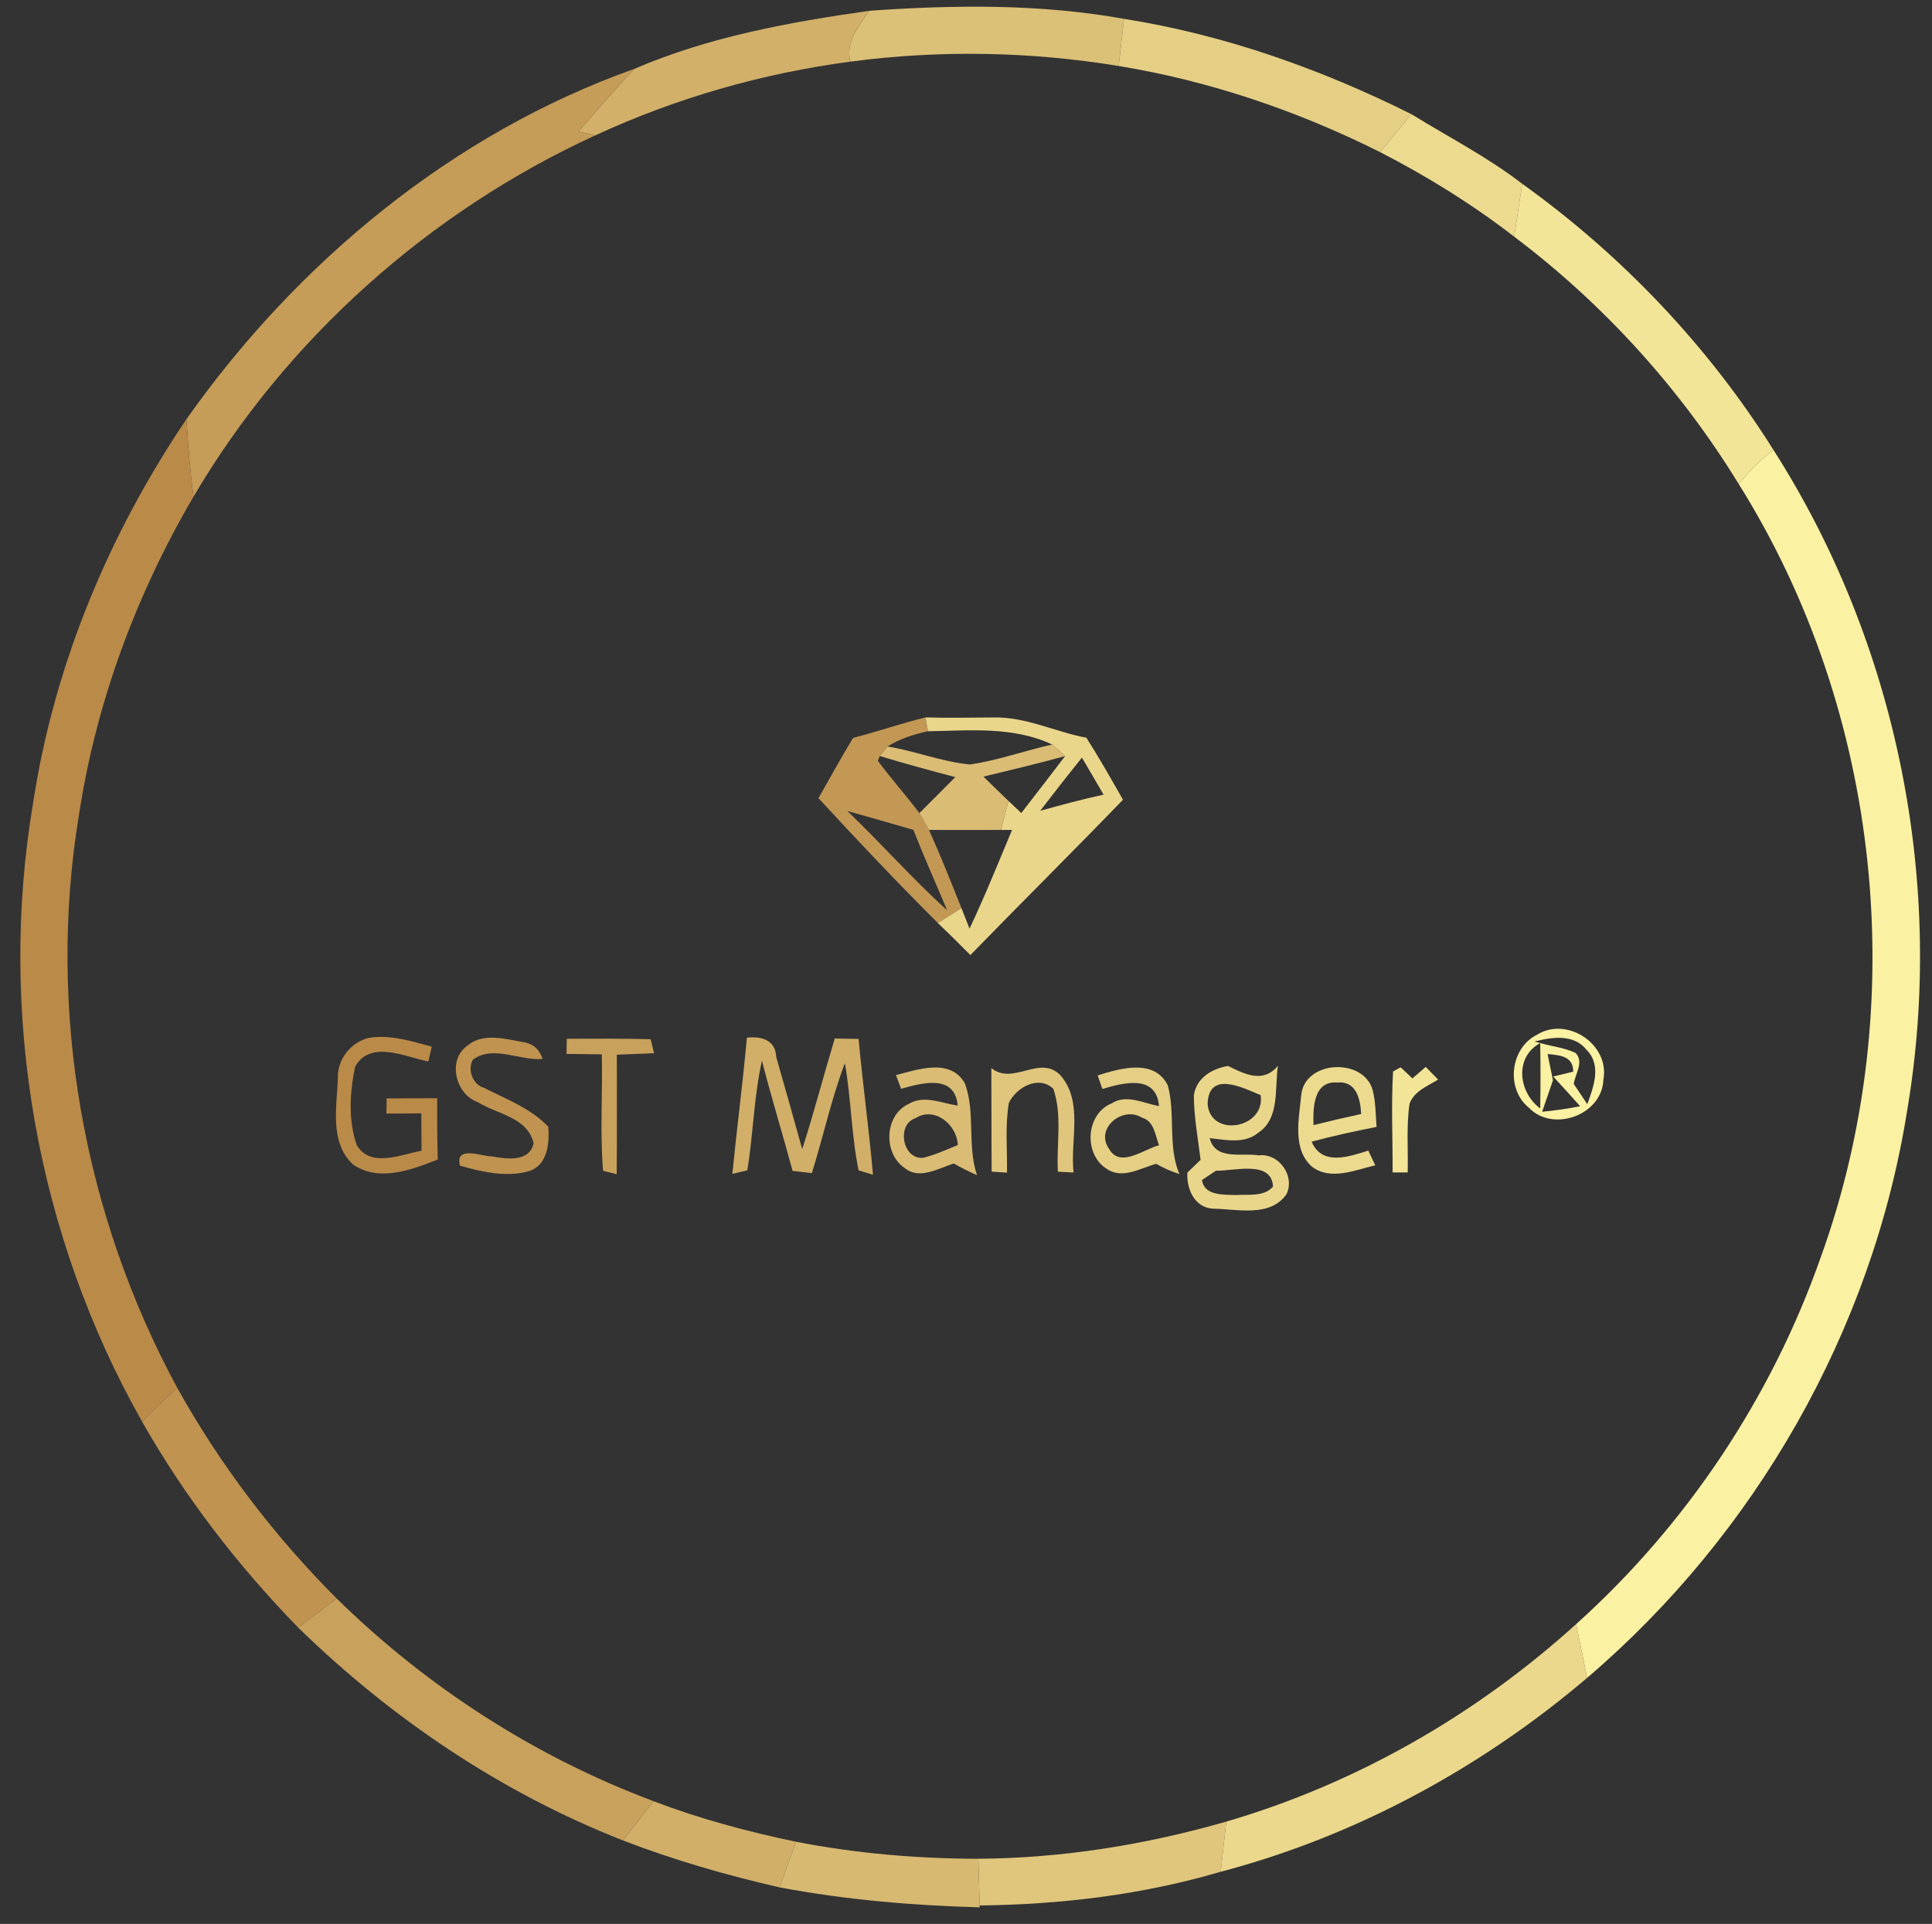<?xml version="1.0" encoding="UTF-8" ?>
<!DOCTYPE svg PUBLIC "-//W3C//DTD SVG 1.1//EN" "http://www.w3.org/Graphics/SVG/1.1/DTD/svg11.dtd">
<svg width="247pt" height="246pt" viewBox="0 0 247 246" version="1.1" xmlns="http://www.w3.org/2000/svg">
<rect x="0" y="0" width="247" height="246" fill="#333333" stroke="none"/>
<g id="#000000ff">
</g>
<g id="#dbc077ff">
<path fill="#dbc077" opacity="1.00" d=" M 111.14 1.38 C 121.99 0.61 132.95 0.48 143.70 2.41 C 143.47 4.42 143.24 6.43 143.02 8.44 C 131.70 6.58 120.10 6.37 108.73 7.88 C 108.03 5.33 109.83 3.33 111.14 1.38 Z" />
</g>
<g id="#d2b06aff">
<path fill="#d2b06a" opacity="1.00" d=" M 81.11 8.80 C 90.63 4.70 100.93 2.83 111.14 1.38 C 109.83 3.33 108.03 5.33 108.73 7.88 C 97.46 9.37 86.42 12.54 76.10 17.31 C 75.56 17.19 74.49 16.93 73.96 16.81 C 76.32 14.12 78.64 11.39 81.11 8.80 Z" />
</g>
<g id="#e5cf85ff">
<path fill="#e5cf85" opacity="1.00" d=" M 143.70 2.41 C 156.52 4.44 168.84 8.81 180.43 14.59 C 179.10 16.21 177.77 17.83 176.44 19.45 C 165.91 14.18 154.65 10.34 143.02 8.44 C 143.24 6.43 143.47 4.42 143.70 2.41 Z" />
<path fill="#e5cf85" opacity="1.00" d=" M 140.33 137.51 C 143.22 136.60 147.57 135.32 149.30 138.78 C 150.31 142.48 149.26 146.49 150.78 150.12 C 149.75 149.79 148.76 149.36 147.82 148.81 C 145.78 149.36 143.46 150.86 141.44 149.42 C 138.50 147.52 138.83 142.43 142.11 141.09 C 144.04 139.85 146.20 141.09 148.18 141.43 C 147.82 137.33 143.62 138.44 140.94 139.24 L 140.33 137.51 M 141.79 146.90 C 143.20 149.42 146.26 146.91 148.18 146.44 C 147.68 145.16 147.57 143.34 145.98 142.90 C 143.53 141.37 139.94 144.29 141.79 146.90 Z" />
</g>
<g id="#c59c58ff">
<path fill="#c59c58" opacity="1.00" d=" M 23.84 53.59 C 37.99 33.54 57.87 17.06 81.11 8.80 C 78.64 11.39 76.32 14.12 73.96 16.81 C 74.49 16.93 75.56 17.19 76.10 17.31 C 54.84 27.07 36.61 43.35 24.73 63.52 C 24.31 60.22 24.03 56.91 23.84 53.59 Z" />
</g>
<g id="#ecda8fff">
<path fill="#ecda8f" opacity="1.00" d=" M 180.43 14.59 C 185.18 17.52 190.18 20.08 194.61 23.50 C 194.26 25.75 193.92 28.01 193.58 30.26 C 188.23 26.12 182.45 22.54 176.44 19.45 C 177.77 17.83 179.10 16.21 180.43 14.59 Z" />
<path fill="#ecda8f" opacity="1.00" d=" M 166.36 139.99 C 166.82 135.57 174.29 135.20 175.48 139.35 C 175.89 140.89 175.86 142.50 175.99 144.09 C 173.20 144.64 170.43 145.24 167.69 145.98 C 169.02 149.12 172.46 147.90 174.93 147.12 C 175.15 147.59 175.60 148.53 175.83 149.00 C 173.25 149.60 170.13 150.99 167.75 149.19 C 165.16 146.94 166.09 142.98 166.36 139.99 M 167.93 143.86 C 169.95 143.36 171.98 142.88 174.02 142.44 C 173.93 140.59 173.41 138.19 171.02 138.42 C 167.92 138.13 167.85 141.67 167.93 143.86 Z" />
</g>
<g id="#f3e598ff">
<path fill="#f3e598" opacity="1.00" d=" M 194.61 23.50 C 207.36 32.64 218.38 44.23 226.73 57.53 C 225.07 58.79 223.60 60.26 222.29 61.89 C 214.81 49.69 205.02 38.88 193.58 30.26 C 193.92 28.01 194.26 25.75 194.61 23.50 Z" />
<path fill="#f3e598" opacity="1.00" d=" M 178.10 137.00 L 179.07 136.47 C 179.44 136.83 180.20 137.54 180.57 137.89 C 181.00 137.52 181.84 136.79 182.27 136.42 C 182.80 136.96 183.33 137.50 183.86 138.04 C 182.52 138.87 180.82 139.50 180.21 141.10 C 179.78 144.01 180.04 146.97 179.97 149.91 C 179.49 149.91 178.52 149.91 178.04 149.91 C 178.06 145.61 177.85 141.30 178.10 137.00 Z" />
</g>
<g id="#ba8a49ff">
<path fill="#ba8a49" opacity="1.00" d=" M 4.25 102.56 C 6.94 85.02 13.92 68.27 23.84 53.59 C 24.03 56.91 24.31 60.22 24.73 63.52 C 17.40 76.04 12.27 89.87 10.09 104.23 C 5.98 129.16 10.65 155.29 22.67 177.47 C 21.09 178.82 19.60 180.28 18.18 181.80 C 4.70 157.99 -0.33 129.54 4.25 102.56 Z" />
<path fill="#ba8a49" opacity="1.00" d=" M 43.20 137.81 C 43.13 135.45 44.82 133.33 47.07 132.72 C 49.83 132.24 52.56 133.12 55.20 133.83 C 55.09 134.31 54.87 135.26 54.76 135.73 C 51.79 135.13 47.31 132.92 45.40 136.41 C 44.72 139.65 44.50 143.25 45.61 146.42 C 47.37 149.38 51.23 147.62 53.89 147.14 C 53.88 145.55 53.87 143.95 53.86 142.36 C 52.38 142.37 50.90 142.38 49.41 142.39 L 49.43 140.45 C 51.58 140.43 53.74 140.43 55.90 140.43 C 55.88 143.04 55.89 145.65 55.97 148.26 C 52.64 149.58 48.45 151.17 45.17 148.92 C 42.09 146.14 43.07 141.49 43.20 137.81 Z" />
</g>
<g id="#faf1a2ff">
<path fill="#faf1a2" opacity="1.00" d=" M 222.29 61.89 C 223.60 60.26 225.07 58.79 226.73 57.53 C 242.58 82.33 248.74 113.08 243.81 142.09 C 239.35 170.09 224.45 196.15 202.91 214.54 C 202.44 212.25 201.97 209.96 201.50 207.67 C 215.61 194.99 226.47 178.70 232.76 160.81 C 244.44 128.51 240.53 91.00 222.29 61.89 Z" />
<path fill="#faf1a2" opacity="1.00" d=" M 196.48 132.32 C 200.33 129.89 205.83 133.53 204.99 138.05 C 204.83 142.58 198.53 144.86 195.44 141.62 C 192.49 139.21 193.07 134.03 196.48 132.32 M 196.17 133.18 L 196.91 133.37 C 198.41 133.80 200.01 133.96 201.43 134.63 C 202.54 135.80 201.38 137.31 201.20 138.60 C 201.63 139.25 202.50 140.54 202.93 141.19 C 203.72 139.01 204.79 136.21 202.87 134.28 C 201.24 132.17 198.42 132.59 196.17 133.18 M 196.91 141.73 C 196.96 138.94 196.96 136.15 196.91 133.37 C 193.57 135.18 194.13 139.68 196.91 141.73 M 197.85 134.77 C 198.02 135.61 198.37 137.29 198.54 138.13 C 198.08 139.47 197.62 140.81 197.16 142.15 C 198.79 142.00 200.41 141.77 202.02 141.45 C 200.88 140.17 199.73 138.90 198.57 137.65 C 199.21 137.49 200.49 137.18 201.13 137.03 C 201.14 135.02 199.40 134.93 197.85 134.77 Z" />
</g>
<g id="#c39855ff">
<path fill="#c39855" opacity="1.00" d=" M 109.07 94.35 C 112.17 93.55 115.21 92.50 118.32 91.73 L 118.64 93.50 C 116.83 93.89 115.04 94.45 113.47 95.45 C 113.22 95.75 112.72 96.36 112.47 96.67 L 112.23 97.28 C 113.92 99.57 115.84 101.69 117.54 103.97 C 117.85 104.51 118.46 105.58 118.77 106.12 C 120.25 109.41 121.58 112.77 122.92 116.12 C 121.91 116.75 120.90 117.39 119.90 118.02 C 114.69 112.82 109.63 107.47 104.64 102.06 C 106.10 99.48 107.53 96.88 109.07 94.35 M 108.33 103.70 C 112.67 107.84 116.63 112.37 121.09 116.39 C 119.65 112.96 118.13 109.57 116.77 106.11 C 113.96 105.30 111.15 104.48 108.33 103.70 Z" />
</g>
<g id="#ead68bff">
<path fill="#ead68b" opacity="1.00" d=" M 118.32 91.73 C 121.20 91.82 124.08 91.75 126.96 91.74 C 131.09 91.62 134.89 93.58 138.89 94.33 C 140.54 96.92 142.05 99.59 143.57 102.26 C 137.12 108.93 130.53 115.47 124.06 122.12 C 122.69 120.73 121.31 119.36 119.90 118.02 C 120.90 117.39 121.91 116.75 122.92 116.12 C 123.18 116.77 123.69 118.08 123.95 118.74 C 125.91 114.60 127.62 110.34 129.39 106.12 L 127.96 106.12 C 128.28 104.88 128.60 103.64 128.93 102.41 C 129.34 102.80 130.16 103.57 130.57 103.96 C 132.45 101.54 134.31 99.11 136.17 96.68 C 135.63 96.17 135.08 95.68 134.52 95.20 C 129.55 92.85 123.96 93.42 118.64 93.50 L 118.32 91.73 M 138.32 96.87 C 136.52 99.11 134.74 101.38 132.99 103.67 C 135.68 102.93 138.37 102.19 141.09 101.61 C 140.17 100.03 139.25 98.44 138.32 96.87 Z" />
<path fill="#ead68b" opacity="1.00" d=" M 152.63 140.05 C 152.96 137.81 154.96 136.64 157.00 136.30 C 159.15 137.36 161.49 138.55 163.38 136.28 C 162.94 139.12 163.65 143.01 160.87 144.83 C 159.12 146.31 156.71 145.74 154.65 145.53 C 155.40 148.44 158.77 147.36 160.91 147.73 C 163.49 147.40 165.59 150.34 164.48 152.69 C 162.36 155.71 158.18 154.58 155.07 154.55 C 152.70 154.40 151.69 152.03 151.80 149.94 C 152.22 149.53 153.07 148.71 153.49 148.30 C 153.16 145.55 152.64 142.82 152.63 140.05 M 154.39 141.14 C 154.71 145.53 161.80 144.32 161.17 140.03 C 158.85 139.06 154.53 136.86 154.39 141.14 M 155.46 149.69 C 155.01 149.99 154.12 150.58 153.67 150.88 C 153.96 152.94 156.48 152.73 158.01 152.81 C 159.57 152.68 161.61 153.08 162.75 151.72 C 162.58 148.29 157.73 149.76 155.46 149.69 Z" />
</g>
<g id="#dabc75ff">
<path fill="#dabc75" opacity="1.00" d=" M 134.52 95.20 C 135.08 95.68 135.63 96.17 136.17 96.68 C 132.71 97.63 129.22 98.46 125.73 99.30 C 126.79 100.34 127.85 101.38 128.93 102.41 C 128.60 103.64 128.28 104.88 127.96 106.12 C 124.89 106.13 121.83 106.12 118.77 106.12 C 118.46 105.58 117.85 104.51 117.54 103.97 C 119.07 102.43 120.60 100.90 122.13 99.37 C 118.90 98.51 115.67 97.64 112.47 96.67 C 112.72 96.36 113.22 95.75 113.47 95.45 C 117.01 96.03 120.40 97.40 123.98 97.75 C 127.56 97.25 130.99 95.98 134.52 95.20 Z" />
<path fill="#dabc75" opacity="1.00" d=" M 114.55 137.47 C 117.39 136.72 121.52 135.28 123.36 138.53 C 124.74 142.27 123.62 146.46 124.91 150.26 C 123.89 149.82 122.90 149.32 121.94 148.77 C 120.00 149.37 117.54 150.90 115.68 149.36 C 112.88 147.51 113.06 142.58 116.16 141.16 C 118.13 139.96 120.39 141.07 122.44 141.37 C 122.09 137.28 117.85 138.48 115.20 139.22 L 114.55 137.47 M 118.06 148.03 C 119.58 147.66 121.00 147.00 122.45 146.41 C 122.36 143.79 119.46 141.42 117.04 142.98 C 114.54 143.79 115.42 148.37 118.06 148.03 Z" />
</g>
<g id="#c09351ff">
<path fill="#c09351" opacity="1.00" d=" M 59.76 133.70 C 61.81 131.98 64.66 132.87 67.01 133.27 C 68.19 133.48 68.97 134.19 69.37 135.40 C 66.42 135.66 63.05 133.57 60.45 135.50 C 59.74 136.78 60.43 138.69 61.89 139.10 C 64.74 140.56 67.84 141.69 70.10 144.08 C 70.25 146.15 70.03 148.85 67.77 149.71 C 64.84 150.59 61.68 149.87 58.81 149.05 C 58.11 146.39 61.65 147.89 62.94 147.87 C 64.78 148.20 67.72 148.62 68.22 146.16 C 67.41 142.83 63.54 142.47 61.05 140.91 C 58.22 139.92 57.16 135.51 59.76 133.70 Z" />
<path fill="#c09351" opacity="1.00" d=" M 18.18 181.80 C 19.60 180.28 21.09 178.82 22.67 177.47 C 28.16 187.34 35.07 196.41 43.05 204.40 C 41.41 205.64 39.77 206.88 38.13 208.12 C 30.42 200.20 23.64 191.42 18.18 181.80 Z" />
</g>
<g id="#c8a15dff">
<path fill="#c8a15d" opacity="1.00" d=" M 72.46 132.82 C 76.04 132.81 79.62 132.78 83.19 132.88 C 83.30 133.33 83.51 134.22 83.62 134.67 C 82.03 134.74 80.45 134.80 78.86 134.86 C 78.86 139.95 78.89 145.04 78.84 150.14 C 78.40 150.03 77.54 149.82 77.10 149.71 C 76.70 144.76 77.05 139.78 76.94 134.81 C 75.44 134.79 73.93 134.77 72.43 134.76 L 72.46 132.82 Z" />
<path fill="#c8a15d" opacity="1.00" d=" M 38.13 208.12 C 39.77 206.88 41.41 205.64 43.05 204.40 C 54.58 215.71 68.44 224.66 83.57 230.31 C 82.27 231.98 80.97 233.66 79.67 235.34 C 64.13 229.24 50.06 219.76 38.13 208.12 Z" />
</g>
<g id="#d1af69ff">
<path fill="#d1af69" opacity="1.00" d=" M 95.49 132.68 C 97.34 132.48 99.15 132.96 99.23 135.13 C 100.35 139.06 101.47 142.99 102.56 146.94 C 104.07 142.26 105.30 137.50 106.72 132.79 C 107.48 132.80 109.01 132.83 109.77 132.84 C 110.30 138.64 111.10 144.41 111.61 150.21 L 109.77 149.65 C 108.84 145.13 108.81 140.47 108.02 135.93 C 106.28 140.51 105.26 145.33 103.79 150.00 C 103.18 149.93 101.95 149.79 101.33 149.72 C 100.06 145.01 98.62 140.34 97.41 135.62 C 96.38 140.23 96.31 144.99 95.54 149.64 C 95.06 149.75 94.10 149.99 93.63 150.10 C 94.20 144.29 94.96 138.50 95.49 132.68 Z" />
<path fill="#d1af69" opacity="1.00" d=" M 83.57 230.31 C 89.47 232.58 95.60 234.20 101.78 235.50 C 101.07 237.44 100.37 239.38 99.67 241.33 C 92.87 239.77 86.18 237.85 79.67 235.34 C 80.97 233.66 82.27 231.98 83.57 230.31 Z" />
</g>
<g id="#e0c67dff">
<path fill="#e0c67d" opacity="1.00" d=" M 126.74 136.57 C 129.58 138.85 132.92 134.78 135.57 137.49 C 138.53 140.86 136.80 145.84 137.25 149.92 C 136.75 149.89 135.75 149.84 135.25 149.82 C 135.04 146.30 135.84 142.59 134.66 139.21 C 132.78 137.44 129.93 139.03 128.98 141.02 C 128.48 143.96 128.79 146.97 128.74 149.94 C 128.25 149.90 127.27 149.84 126.78 149.81 C 126.74 145.39 126.77 140.98 126.74 136.57 Z" />
<path fill="#e0c67d" opacity="1.00" d=" M 125.08 237.67 C 135.81 237.60 146.47 235.88 156.77 232.92 C 156.53 235.05 156.30 237.19 156.07 239.33 C 146.08 242.27 135.65 243.53 125.25 243.64 C 125.19 241.65 125.14 239.66 125.08 237.67 Z" />
</g>
<g id="#ebd88cff">
<path fill="#ebd88c" opacity="1.00" d=" M 156.77 232.92 C 173.35 228.08 188.72 219.26 201.50 207.67 C 201.97 209.96 202.44 212.25 202.91 214.54 C 189.36 226.07 173.31 234.79 156.07 239.33 C 156.30 237.19 156.53 235.05 156.77 232.92 Z" />
</g>
<g id="#d8b972ff">
<path fill="#d8b972" opacity="1.00" d=" M 101.78 235.50 C 109.45 236.99 117.27 237.66 125.08 237.67 C 125.14 239.66 125.19 241.65 125.25 243.64 L 125.25 243.88 C 116.67 243.65 108.12 242.92 99.67 241.33 C 100.37 239.38 101.07 237.44 101.78 235.50 Z" />
</g>
</svg>
